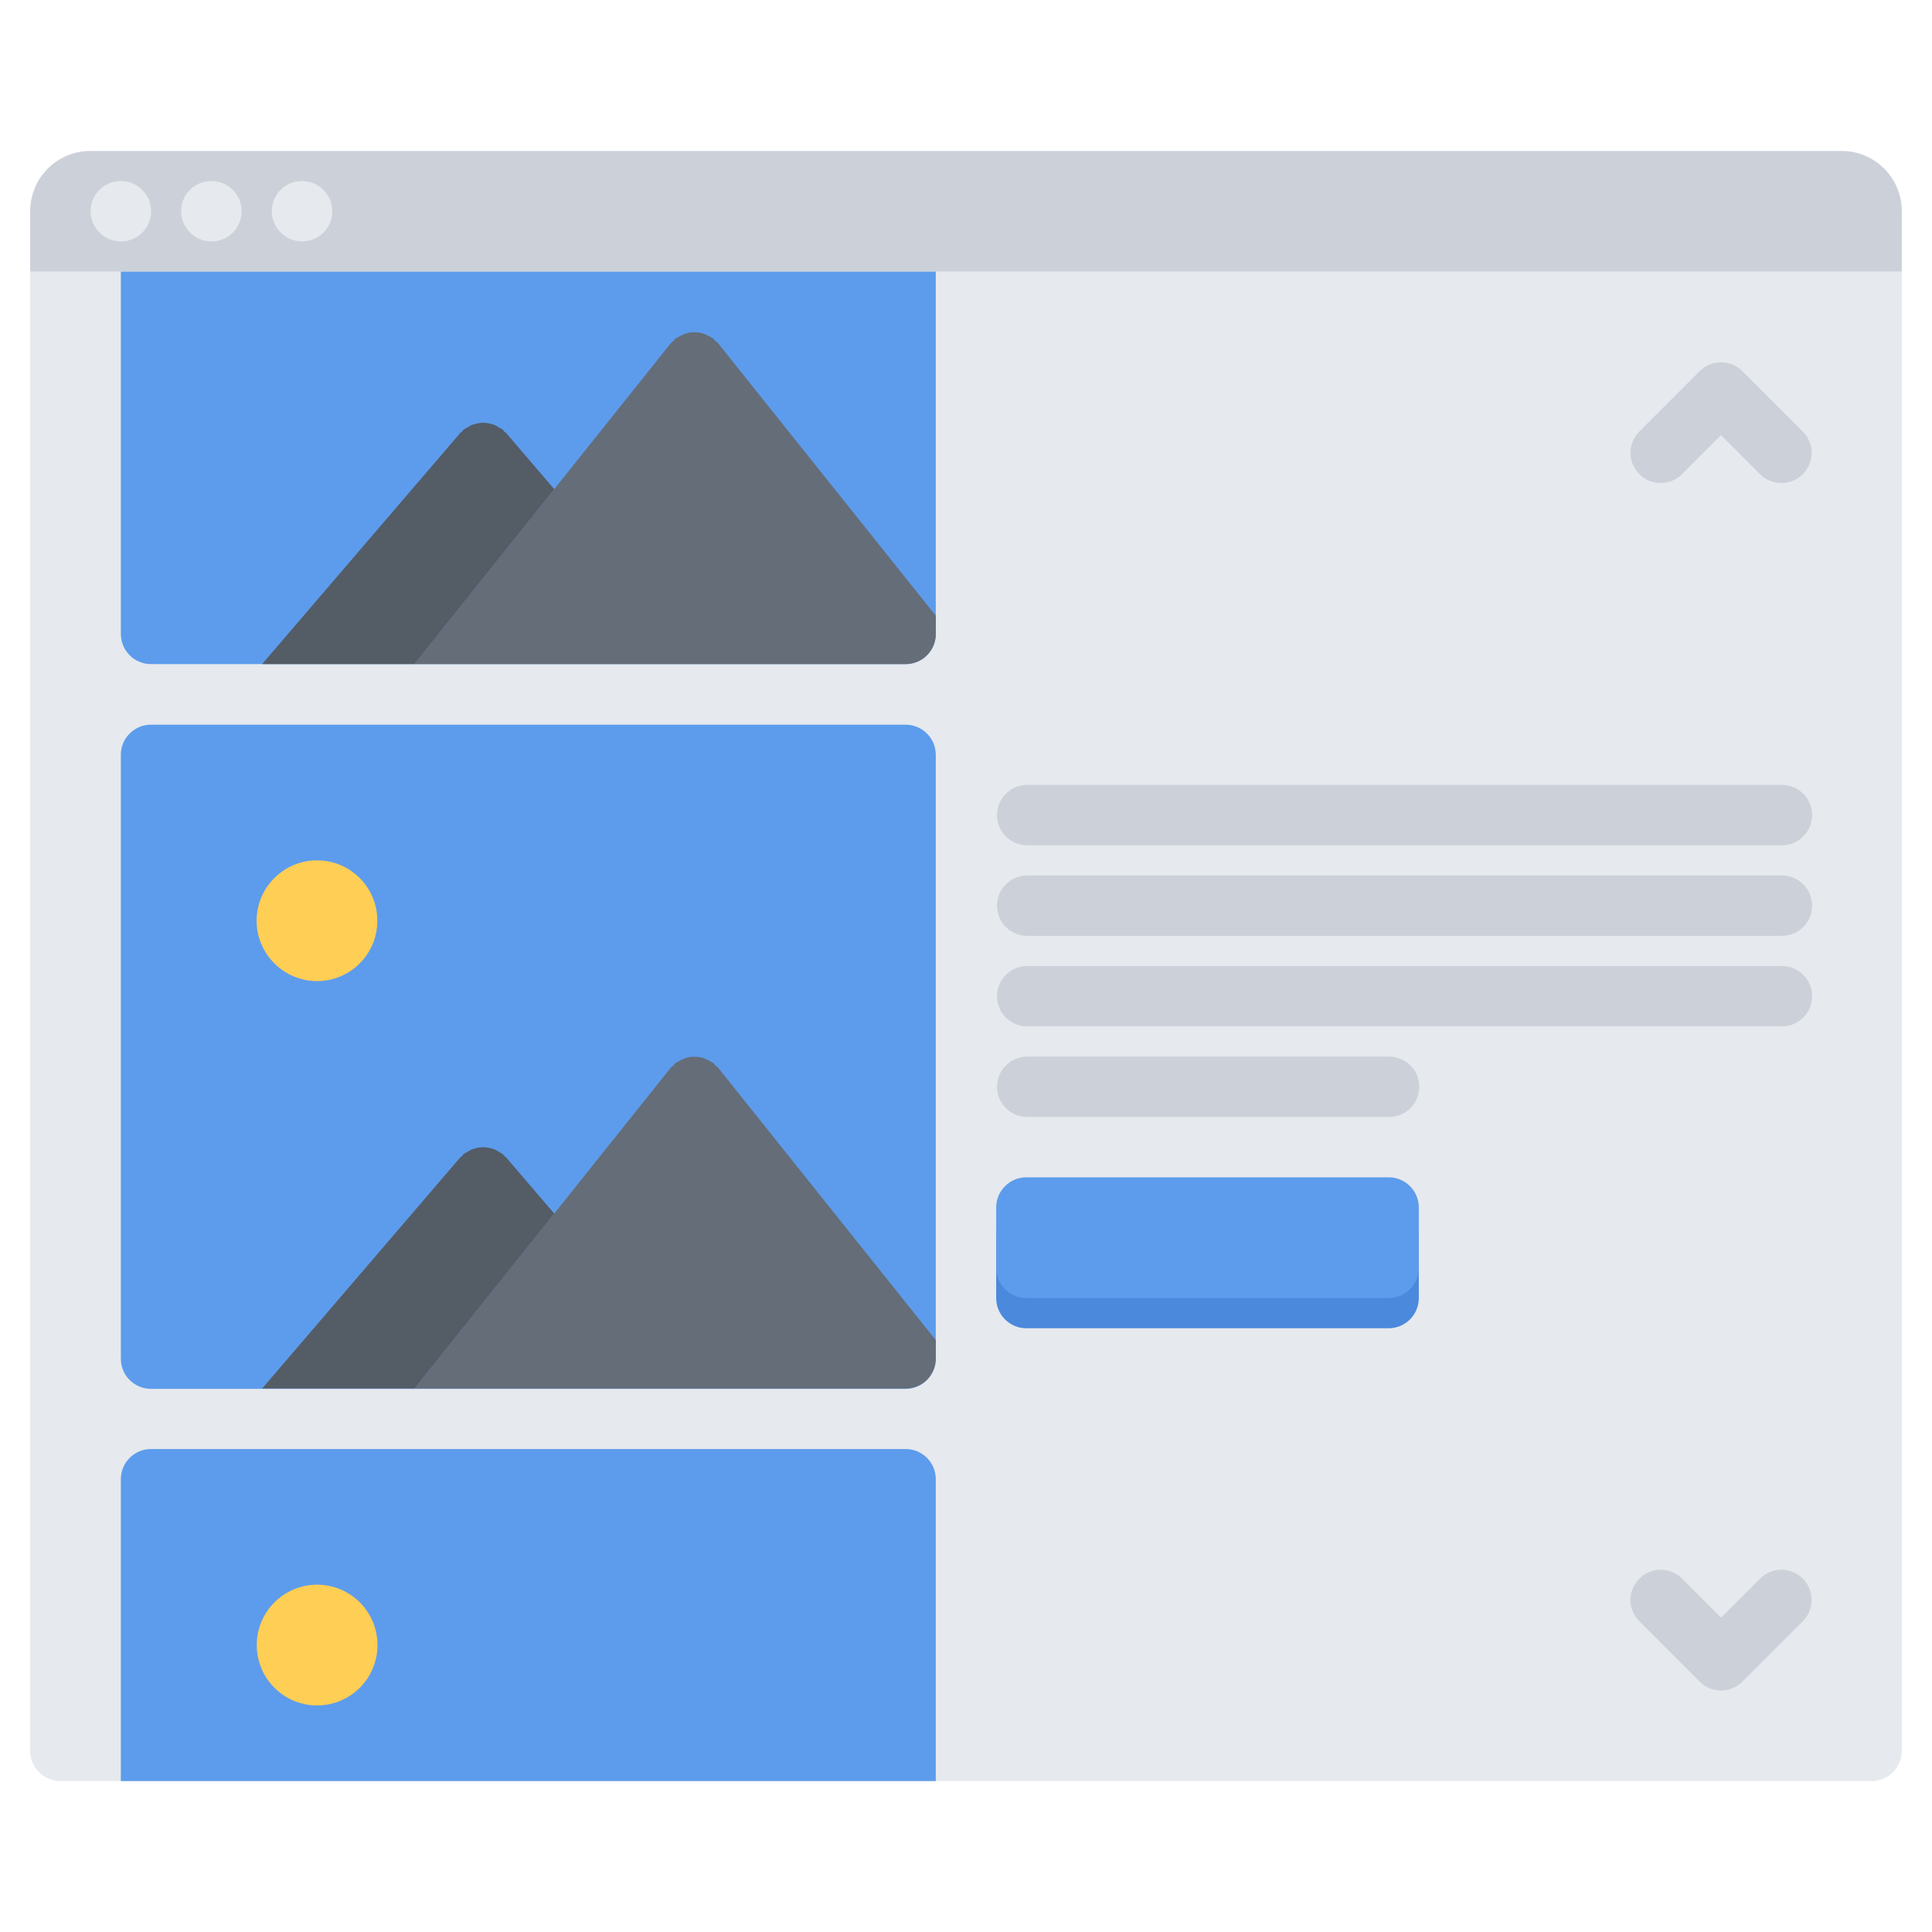 <?xml version="1.0" encoding="UTF-8"?><!-- Generator: Adobe Illustrator 16.0.0, SVG Export Plug-In . SVG Version: 6.00 Build 0)  --><svg xmlns="http://www.w3.org/2000/svg" enable-background="new 0 0 64 64" height="64px" id="icons" version="1.1" viewBox="0 0 64 64" width="64px" x="0px" xml:space="preserve" y="0px">
<g>
	<g>
		<g id="change1_2"><path d="m1 58c0 0.55 0.45 1 1 1h60c0.55 0 1-0.45 1-1v-49h-62v49z" fill="#E6E9ED"/></g>
		<g id="change2_5"><path d="m63 7v2h-62v-2c0-1.109 0.89-2 2-2h58c1.11 0 2 0.891 2 2z" fill="#CCD1D9"/></g>
		<g fill="#E6E9ED" id="change1_1">
			<path d="m4.006 5.998h-0.01c-0.552 0-0.995 0.447-0.995 1 0 0.552 0.453 1 1.005 1 0.553 0 1-0.448 1-1 0-0.553-0.447-1-1-1z" fill="inherit"/>
			<path d="m7.005 5.998h-0.01c-0.553 0-0.995 0.447-0.995 1 0 0.552 0.452 1 1.005 1s1-0.448 1-1c0-0.553-0.447-1-1-1z" fill="inherit"/>
			<path d="m10.008 5.998h-0.01c-0.552 0-0.995 0.447-0.995 1 0 0.552 0.453 1 1.005 1 0.553 0 1-0.448 1-1 0-0.553-0.447-1-1-1z" fill="inherit"/>
		</g>
	</g>
	<g id="change3_1"><path d="m6.002 59h24.996c0-0.002 0.001-0.003 0.001-0.005v-9.994c0-0.553-0.447-1-1-1h-24.996c-0.553 0-1 0.447-1 1v9.994c0 0.002 0.001 0.003 0.001 0.005h1.998zm4.498-6c0.83 0 1.5 0.67 1.5 1.5 0 0.82-0.67 1.5-1.5 1.5-0.82 0-1.5-0.68-1.5-1.5 0-0.83 0.68-1.5 1.5-1.5z" fill="#5D9CEC"/></g>
	<g id="change3_2"><path d="m29.999 24.006h-24.996c-0.553 0-1 0.447-1 1v20.002c0 0.553 0.447 1 1 1h24.996c0.553 0 1-0.447 1-1v-20.002c0-0.553-0.447-1-1-1z" fill="#5D9CEC"/></g>
	<g id="change3_3"><path d="m29 9h-24.996c0 0.002-0.001 0.003-0.001 0.005v11.994c0 0.553 0.447 1 1 1h24.996c0.553 0 1-0.447 1-1v-11.994c0-0.002-0.001-0.003-0.001-0.005h-1.998z" fill="#5D9CEC"/></g>
	<g id="change4_1"><path d="m10.5 28.5c1.106 0 2 0.894 2 2s-0.894 2-2 2c-1.094 0-2-0.894-2-2s0.906-2 2-2z" fill="#FFCE54"/></g>
	<g id="change4_2"><circle cx="10.505" cy="54.495" fill="#FFCE54" r="2"/></g>
	<g id="change5_1"><path d="m23.786 11.369c-0.026-0.033-0.063-0.049-0.093-0.077-0.024-0.025-0.038-0.058-0.066-0.08-0.022-0.018-0.05-0.021-0.073-0.037-0.06-0.041-0.121-0.071-0.188-0.097-0.057-0.023-0.112-0.043-0.172-0.055-0.063-0.012-0.125-0.015-0.19-0.015-0.064 0-0.126 0.003-0.189 0.015-0.06 0.012-0.115 0.031-0.173 0.055-0.066 0.025-0.127 0.056-0.187 0.096-0.023 0.016-0.052 0.02-0.074 0.038-0.028 0.022-0.042 0.056-0.067 0.08-0.029 0.028-0.065 0.045-0.092 0.077l-8.493 10.63h16.271c0.553 0 1-0.447 1-1v-0.602l-7.214-9.028z" fill="#656D78"/></g>
	<g>
		<g id="change2_3">
			<path d="m59.028 28.001h-25c-0.553 0-1-0.447-1-1s0.447-1 1-1h25c0.553 0 1 0.447 1 1s-0.447 1-1 1z" fill="#CCD1D9"/>
		</g>
		<g id="change2_2">
			<path d="m59.028 31.001h-25c-0.553 0-1-0.447-1-1s0.447-1 1-1h25c0.553 0 1 0.447 1 1s-0.447 1-1 1z" fill="#CCD1D9"/>
		</g>
		<g id="change2_6">
			<path d="m59.028 34.001h-25c-0.553 0-1-0.447-1-1s0.447-1 1-1h25c0.553 0 1 0.447 1 1s-0.447 1-1 1z" fill="#CCD1D9"/>
		</g>
		<g id="change2_4">
			<path d="m46.016 37.001h-11.988c-0.553 0-1-0.447-1-1s0.447-1 1-1h11.987c0.553 0 1 0.447 1 1s-0.447 1-0.999 1z" fill="#CCD1D9"/>
		</g>
	</g>
	<g fill="#CCD1D9" id="change2_1">
		<path d="m58.305 52.293l-1.293 1.293-1.293-1.293c-0.391-0.391-1.023-0.391-1.414 0s-0.391 1.023 0 1.414l2 2c0.195 0.195 0.451 0.293 0.707 0.293s0.512-0.098 0.707-0.293l2-2c0.391-0.391 0.391-1.023 0-1.414s-1.024-0.391-1.414 0z" fill="inherit"/>
		<path d="m55.012 16.001c0.256 0 0.512-0.098 0.707-0.293l1.293-1.293 1.293 1.293c0.195 0.195 0.451 0.293 0.707 0.293s0.512-0.098 0.707-0.293c0.391-0.391 0.391-1.023 0-1.414l-2-2c-0.391-0.391-1.023-0.391-1.414 0l-2 2c-0.391 0.391-0.391 1.023 0 1.414 0.195 0.195 0.451 0.293 0.707 0.293z" fill="inherit"/>
	</g>
	<g id="change6_1"><path d="m46 40.001h-12c-0.553 0-1 0.447-1 1v1.999c0 0.553 0.447 1 1 1h12c0.553 0 1-0.447 1-1v-1.999c0-0.553-0.447-1-1-1z" fill="#4A89DC"/></g>
	<g id="change3_4"><path d="m46 39h-12c-0.553 0-1 0.447-1 1v1.999c0 0.553 0.447 1 1 1h12c0.553 0 1-0.447 1-1v-1.999c0-0.553-0.447-1-1-1z" fill="#5D9CEC"/></g>
	<g id="change7_1"><path d="m13.729 21.999l4.631-5.796-1.594-1.86c-0.019-0.022-0.045-0.031-0.065-0.052-0.018-0.018-0.025-0.04-0.045-0.057-0.03-0.026-0.067-0.034-0.101-0.057-0.06-0.039-0.117-0.076-0.183-0.102-0.058-0.023-0.116-0.037-0.177-0.049-0.063-0.013-0.124-0.022-0.188-0.022-0.066 0-0.128 0.01-0.192 0.022-0.061 0.012-0.118 0.025-0.176 0.049-0.063 0.025-0.12 0.061-0.178 0.099-0.034 0.022-0.074 0.031-0.105 0.059-0.021 0.018-0.029 0.042-0.048 0.062-0.019 0.019-0.044 0.027-0.062 0.048l-6.563 7.656h5.046z" fill="#545C66"/></g>
	<g id="change5_2"><path d="m23.786 35.367c-0.026-0.033-0.063-0.049-0.093-0.077-0.024-0.025-0.038-0.058-0.066-0.08-0.022-0.018-0.05-0.021-0.073-0.037-0.06-0.041-0.121-0.071-0.188-0.097-0.057-0.023-0.112-0.043-0.172-0.055-0.063-0.012-0.125-0.015-0.19-0.015-0.064 0-0.126 0.003-0.189 0.015-0.06 0.012-0.115 0.031-0.173 0.055-0.066 0.025-0.127 0.056-0.187 0.096-0.023 0.016-0.052 0.02-0.074 0.038-0.028 0.022-0.042 0.056-0.067 0.08-0.029 0.028-0.065 0.045-0.092 0.077l-8.493 10.63h16.271c0.553 0 1-0.447 1-1v-0.602l-7.214-9.028z" fill="#656D78"/></g>
	<g id="change7_2"><path d="m13.729 45.997l4.631-5.796-1.594-1.86c-0.019-0.022-0.045-0.031-0.065-0.052-0.018-0.018-0.025-0.04-0.045-0.057-0.03-0.026-0.067-0.034-0.101-0.057-0.06-0.039-0.117-0.076-0.183-0.102-0.058-0.023-0.116-0.037-0.177-0.049-0.063-0.013-0.124-0.022-0.188-0.022-0.066 0-0.128 0.01-0.192 0.022-0.061 0.012-0.118 0.025-0.176 0.049-0.063 0.025-0.12 0.061-0.178 0.099-0.034 0.022-0.074 0.031-0.105 0.059-0.021 0.018-0.029 0.042-0.048 0.062-0.019 0.019-0.044 0.027-0.062 0.048l-6.563 7.656h5.046z" fill="#545C66"/></g>
</g>
</svg>